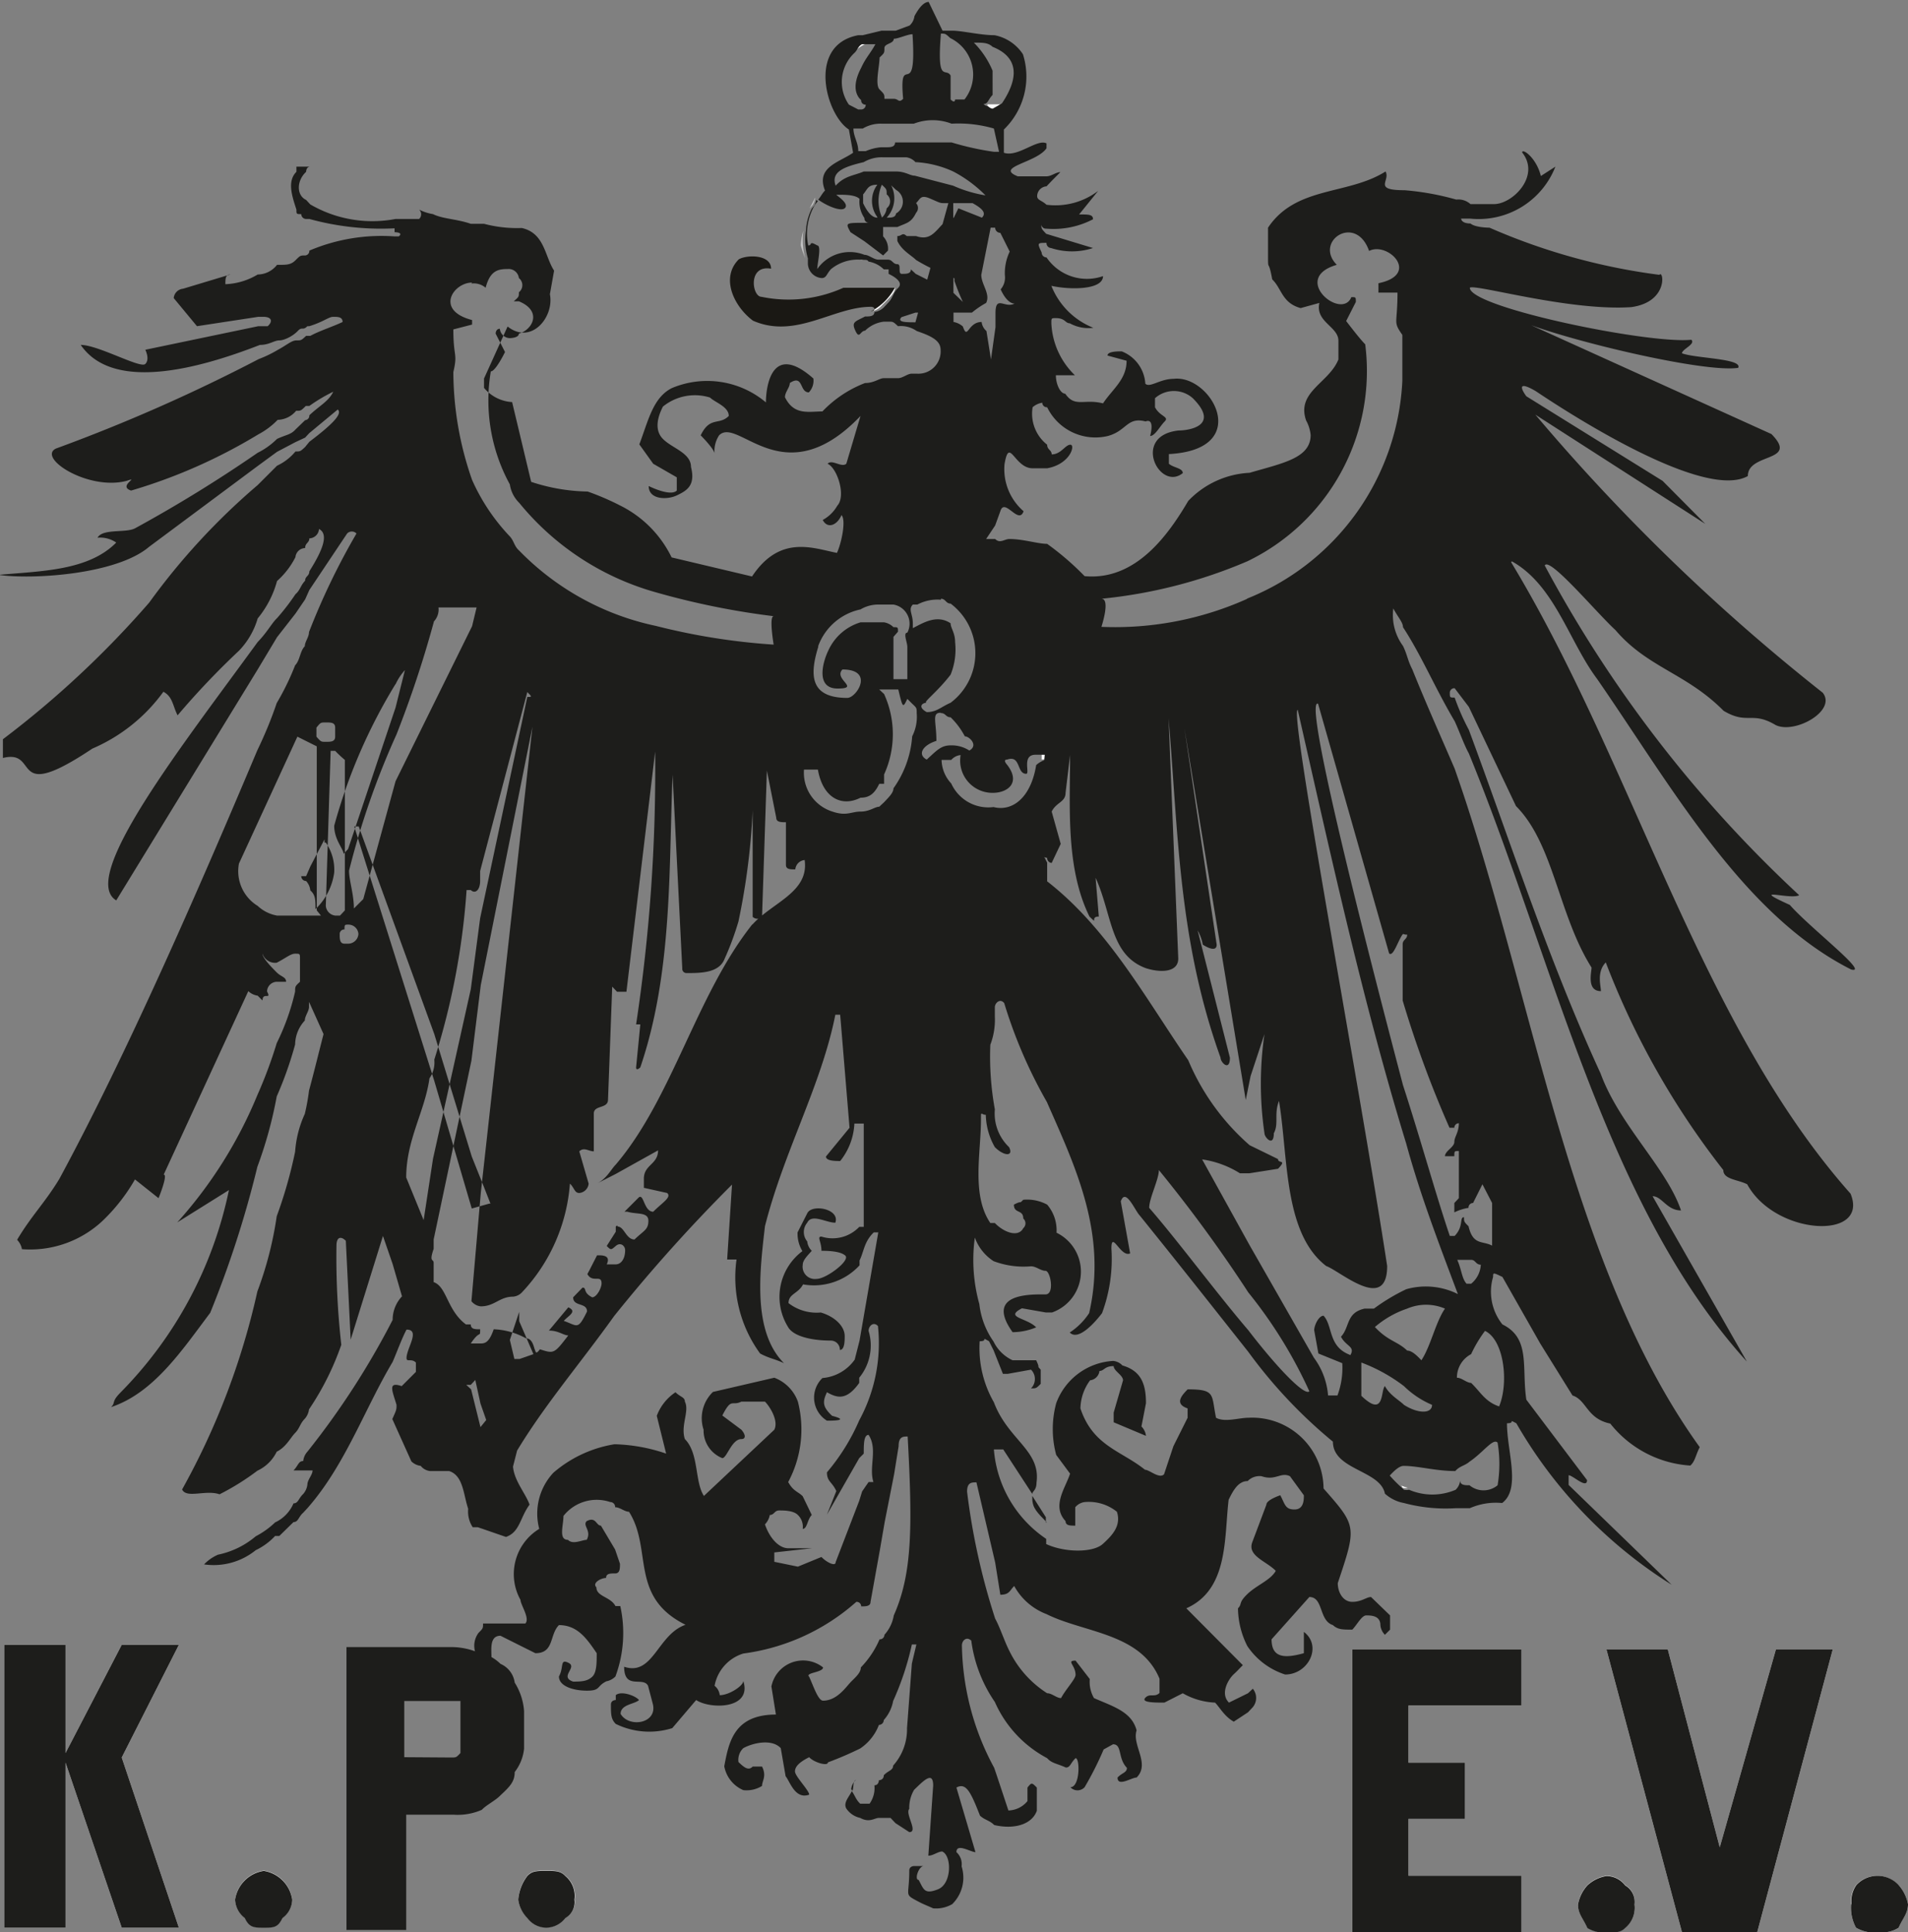 <?xml version="1.0" encoding="UTF-8"?>
<svg xmlns="http://www.w3.org/2000/svg" id="Layer_1" data-name="Layer 1" viewBox="0 0 59.09 59.83">
  <rect x="0" y="0" width="59.09" height="59.83" fill="#808080" stroke="none"/>
  <defs>
    <style>.cls-1{fill:#fff;}.cls-2{fill:#c6c6c6;}.cls-3{fill:#1d1d1b;}.cls-4{fill:none;stroke:#1d1d1b;stroke-linecap:round;stroke-linejoin:round;stroke-width:0;}.cls-5{fill:#1a1814;}</style>
  </defs>
  <title>KPEV</title>
  <path class="cls-1" d="M272.77,415.81v0Z" transform="translate(-262.42 -388.81)"></path>
  <path class="cls-1" d="M289.12,393.48l.1,0c-.09,0-.17,0-.25,0h.15Z" transform="translate(-262.42 -388.81)"></path>
  <polygon class="cls-1" points="13.95 41.45 14 41.44 13.78 40.88 13.95 41.45"></polygon>
  <path class="cls-1" d="M291.89,397.42l-.19-.09a1,1,0,0,1,.22.17l0-.08" transform="translate(-262.42 -388.81)"></path>
  <path class="cls-1" d="M289.85,398.15c.14-.15.29-.28.29-.44a1.77,1.77,0,0,1-.74.74.5.5,0,0,0,.29-.14Z" transform="translate(-262.42 -388.81)"></path>
  <path class="cls-1" d="M288.25,394.81l0,0,.07,0h-.09" transform="translate(-262.42 -388.81)"></path>
  <path class="cls-1" d="M293,392.09s.08.08.16.08l.25-.13-.41,0" transform="translate(-262.42 -388.81)"></path>
  <path class="cls-1" d="M289.29,390.14h-.17c-.14.05-.16.19-.26.29a1.27,1.27,0,0,1,.43-.29" transform="translate(-262.42 -388.81)"></path>
  <path class="cls-1" d="M289,392.17h0Z" transform="translate(-262.42 -388.81)"></path>
  <path class="cls-1" d="M294.77,412.32h0v-.15h-.09s0,.11,0,.16" transform="translate(-262.42 -388.81)"></path>
  <polygon class="cls-1" points="5.54 59.69 3.77 59.69 2.03 54.58 2.03 59.69 0.13 59.69 0.13 50.93 2.03 50.93 2.03 54.28 3.77 50.93 5.54 50.93 3.77 54.42 5.54 59.69"></polygon>
  <path class="cls-1" d="M271.17,448.19c-.13.3-.29.3-.58.3s-.44,0-.59-.3a.74.74,0,0,1-.3-.57,1.06,1.06,0,0,1,.89-.89,1.06,1.06,0,0,1,.88.89.72.72,0,0,1-.3.57" transform="translate(-262.42 -388.81)"></path>
  <path class="cls-1" d="M279.93,448.19a.76.76,0,0,1-.59.3.75.75,0,0,1-.59-.3,1,1,0,0,1-.28-.57,1.43,1.43,0,0,1,.28-.73c.15-.16.29-.16.59-.16s.43,0,.59.16a.8.8,0,0,1,.29.73.56.56,0,0,1-.29.57" transform="translate(-262.42 -388.81)"></path>
  <polygon class="cls-1" points="47.12 52.81 43.62 52.81 43.62 54.58 45.37 54.58 45.37 56.32 43.62 56.32 43.62 58.08 47.12 58.08 47.12 59.83 41.88 59.83 41.88 51.07 47.12 51.07 47.12 52.81"></polygon>
  <path class="cls-1" d="M312.75,448.5c-.14.14-.29.14-.58.14a1,1,0,0,1-.59-.14c-.14-.3-.29-.44-.29-.73a1.18,1.18,0,0,1,.29-.59,1.13,1.13,0,0,1,.59-.29.73.73,0,0,1,.58.29.59.59,0,0,1,.29.59.81.81,0,0,1-.29.73" transform="translate(-262.42 -388.81)"></path>
  <polygon class="cls-1" points="54.42 59.83 52.09 59.83 49.75 51.07 51.65 51.07 53.26 57.2 55 51.07 56.76 51.07 54.42 59.83"></polygon>
  <path class="cls-1" d="M321.22,447.18a1.23,1.23,0,0,1,.29.59c0,.29-.16.42-.29.73a.92.92,0,0,1-.59.14,1.14,1.14,0,0,1-.73-.14,1.29,1.29,0,0,1-.15-.73.86.86,0,0,1,.15-.59.89.89,0,0,1,1.31,0" transform="translate(-262.42 -388.81)"></path>
  <path class="cls-1" d="M305.86,434.88l0,0a.44.44,0,0,0,.16,0,1.42,1.42,0,0,1-.2-.07" transform="translate(-262.42 -388.81)"></path>
  <path class="cls-1" d="M272.51,414.88s0-.07,0-.1l0,0,0,.06" transform="translate(-262.42 -388.81)"></path>
  <path class="cls-2" d="M289.07,396.86l.17,0s-.05-.05-.11-.05l-.05,0" transform="translate(-262.42 -388.81)"></path>
  <path class="cls-2" d="M287.66,394.94l-.17.33.1-.12a.69.69,0,0,0,.08-.21" transform="translate(-262.42 -388.81)"></path>
  <path class="cls-2" d="M287.22,396.41a3,3,0,0,0,.14.4,2,2,0,0,1-.06-.86,1.76,1.76,0,0,0-.08.46" transform="translate(-262.42 -388.81)"></path>
  <path class="cls-2" d="M287.74,394.93l-.08,0,0,0,0,0" transform="translate(-262.42 -388.81)"></path>
  <polygon class="cls-3" points="3.77 50.93 2.03 54.28 2.03 50.93 0.13 50.93 0.13 59.69 2.03 59.69 2.03 54.58 3.77 59.69 5.54 59.69 3.77 54.42 5.54 50.93 3.77 50.93"></polygon>
  <path class="cls-3" d="M270.59,446.74a1.06,1.06,0,0,0-.89.89.75.75,0,0,0,.3.57c.14.3.29.3.59.3s.44,0,.58-.3a.72.72,0,0,0,.3-.57,1.06,1.06,0,0,0-.88-.89" transform="translate(-262.42 -388.81)"></path>
  <polygon class="cls-3" points="41.88 59.83 47.12 59.83 47.12 58.08 43.62 58.08 43.62 56.32 45.37 56.32 45.37 54.58 43.62 54.58 43.62 52.81 47.12 52.81 47.12 51.07 41.88 51.07 41.88 59.83"></polygon>
  <path class="cls-3" d="M312.17,446.9a1.13,1.13,0,0,0-.59.29,1.2,1.2,0,0,0-.29.59c0,.29.15.42.29.73a1,1,0,0,0,.59.14c.29,0,.44,0,.58-.14a.81.81,0,0,0,.29-.73.59.59,0,0,0-.29-.59.73.73,0,0,0-.58-.29" transform="translate(-262.42 -388.81)"></path>
  <path class="cls-3" d="M309.24,406.19c1.33.74,1.77,2.48,2.64,3.64,2.33,3.37,4.52,7.31,7.87,9,.6.15-1.3-1.31-1.9-2-1.3-.59,0-.15.29-.3a39.12,39.12,0,0,1-7.88-10.21c.14-.29,1.61,1.47,2.19,2,1,1.17,2.19,1.33,3.35,2.5.74.44.87,0,1.61.44.59.29,1.9-.44,1.46-1a61.57,61.57,0,0,1-8.9-8.61l5.26,3.38-1.32-1.33-4.22-2.62s-.45-.59.29-.16c1.31.88,5.26,3.37,6.57,2.63,0-.73,1.6-.42.73-1.3l-7.44-3.37c1.6.58,5.4,1.47,6.41,1.32.15-.29-1.31-.29-1.74-.45,0-.13.43-.28.29-.42-1.31.14-6.86-1-6.86-1.61.14-.13,3.07.73,5,.6,1.16-.16,1-1.17.87-1a19.25,19.25,0,0,1-5.26-1.46s-.44,0-.59-.13c-.29,0-.29-.15-.29-.15h.29a2.55,2.55,0,0,0,2.63-1.61l-.45.29c-.14-.57-.58-.87-.58-.73.58.73-.3,1.6-.87,1.6h-.73a.56.56,0,0,0-.44-.14,8.31,8.31,0,0,0-1.6-.29c-1,0-.43-.29-.59-.58-1.17.74-2.77.44-3.64,1.74v.73c0,.73,0,.15.13.87.3.29.3.73.88.89l.58-.16c-.13.59.59.73.59,1.17v.58c-.29.73-1.31,1-1,1.89a1.17,1.17,0,0,1,.14.45c0,.72-.87.87-1.89,1.17a2.81,2.81,0,0,0-1.9.87c-.59,1-1.6,2.48-3.21,2.33a8.69,8.69,0,0,0-1.16-1c-.29,0-.74-.15-1.17-.15-.15,0-.29.15-.44,0h-.28l.28-.42.16-.44c.13-.44.57.44.72,0a1.72,1.72,0,0,1-.59-1.46c.15-.87.3.13.87.13h.45c.72-.13.88-.73.72-.73s-.29.3-.58.3c0-.14-.14-.14-.14-.3a1.22,1.22,0,0,1-.45-1.16.58.58,0,0,1,.3-.14.14.14,0,0,0,.15.14,1.66,1.66,0,0,0,1.88.89c.59-.16.59-.6,1.17-.45,0,0,.29-.15.14.45.15,0,.3-.3.45-.45s-.15-.15-.3-.44v-.28a.88.88,0,0,1,1.17,0c.87.87-.15,1-.44,1-1.47.16-.59,1.9.13,1.32,0-.16-.28-.16-.43-.29v-.3c2.63-.14,1.31-2.47.15-2.33-.43,0-.74.29-.88.15a1.15,1.15,0,0,0-.73-1c-.14,0-.44,0-.44.13l.59.16c0,.58-.43.87-.73,1.32-.59-.15-.87.14-1.17-.3-.15,0-.29-.29-.29-.57h.59a2.38,2.38,0,0,1-.73-1.61c0-.16,0-.16.14-.16.29,0,.29.16.43.16a1.19,1.19,0,0,0,.73.14,2.32,2.32,0,0,1-1.3-1.3c.58.13,1.6.13,1.6-.3a1.51,1.51,0,0,1-1.75-.58.15.15,0,0,1-.15-.15c-.14-.3-.14-.3.15-.3a.15.15,0,0,0,.14.16,2.09,2.09,0,0,0,1.3,0l-1.45-.44c-.15-.16-.15-.16-.15-.29a.14.14,0,0,0,.15.13,2.65,2.65,0,0,0,1.45-.29c0-.15-.13-.15-.43-.15l.59-.73a2.18,2.18,0,0,1-1.6.43c-.15-.14-.29-.14-.29-.27a.31.31,0,0,1,.29-.3c.14-.15.29-.3.43-.44-.14,0-.28.13-.43.13h-.89c-.73-.29.59-.42.89-.87v-.15c-.29-.15-.89.44-1.32.29v-.72a2.28,2.28,0,0,0,.59-2.33,1.36,1.36,0,0,0-.88-.59c-.44,0-1-.14-1.31-.14h-.3l-.43-.89c-.14,0-.29.16-.44.44a.47.47,0,0,1-.15.29l-.43.16h-.44l-.58.14H289c-1.6.3-1,2.47-.29,2.92l.13.72c-.43.3-1.16.44-.87,1.17-.09.09-.13.19-.21.28l0,0c.19.15.7.4.83.26s-.24-.37-.27-.41l0,0h.09c.17,0,.51,0,.63.13a.89.89,0,0,0,.15.59.14.14,0,0,0,.14.15h-.14c-.59,0-.59,0-.43.29l.43.28.58.44.15-.15a.55.55,0,0,0-.15-.44v-.29h.44c.29-.13.43-.13.58-.44a.22.22,0,0,0,0-.3c.14-.14.14-.27.44-.14s.3.14.43.14h.88c.29.16.44.3.29.45l-.73-.29-.14.29-.3.15c-.29.29-.43.57-.87.42h-.29c-.14-.13-.14,0-.29,0v.15c.14.3.43.44.58.59a5.56,5.56,0,0,0,1,.48l.19.09,0,.08a6.85,6.85,0,0,0,.26.65l-.29-.28-1.17-.59-.15-.14c0,.14-.14.14-.28.14s0-.3-.14-.3-.15-.14-.29-.14h-.29c-.15,0-.3-.15-.44-.15a1.23,1.23,0,0,0-1.46.44c0-.16.14-.73,0-.73-.28-.16-.14,0-.28,0a1.76,1.76,0,0,1,.21-1.26l-.1.12a1.69,1.69,0,0,0-.18.68,2,2,0,0,0,.06.86c0,.07,0,.09,0,.17a.46.46,0,0,0,.43.44c.15,0,.15-.14.29-.28a1.31,1.31,0,0,1,1-.28l.05,0c.06,0,.07,0,.11.05a.87.87,0,0,1,.47.24h.15v.14c.29.14.44.3.29.44s-.15.29-.29.44l-.15.16a.51.51,0,0,1-.29.14c0,.14-.15.14-.29.14-.3.16-.43.16-.3.44s.15,0,.3,0a1,1,0,0,1,.58-.28h.15c.14,0,.14,0,.29.14a.85.85,0,0,1,.58.15c.44.15.74.29.74.58a.69.69,0,0,1-.74.74h-.15c-.14,0-.28.14-.43.14h-.44c-.14,0-.29.15-.58.15a3.61,3.61,0,0,0-1.32.88c-.43,0-.88.13-1.16-.44,0-.16.15-.3.15-.44.43-.28.29.29.59.29a.53.53,0,0,0,.14-.43c-1.31-1.16-1.47.29-1.47.74a2.82,2.82,0,0,0-2.92-.44c-.58.3-.72,1-1,1.74l.43.6.73.42V404c-.15.15-.58,0-.87-.14,0,.43.58.43.87.29s.59-.29.44-.88c0-.44-.59-.58-.87-.87-.14-.14-.29-.43,0-1a1.57,1.57,0,0,1,1.46-.28c.15.15.58.28.58.57-.3.3-.58,0-.87.6,0,0,.43.43.43.57a.88.88,0,0,1,.14-.57c.59-.6,2,1.89,4.38-.6l-.44,1.48c-.15.13-.44-.15-.58,0,.3.13.58,1,.3,1.3a1.15,1.15,0,0,1-.45.44c.15.29.45.16.58-.15.15.15,0,.87-.14,1.17-.73-.14-1.76-.58-2.63.73l-2.49-.59a3.5,3.5,0,0,0-1.6-1.61,8.12,8.12,0,0,0-1-.43,5.83,5.83,0,0,1-1.75-.3l-.59-2.47a1.22,1.22,0,0,1-.87-.44v-.29l.73-1.61c.73.58,1.45-.29,1.31-1l.13-.73c-.29-.44-.29-1.16-1-1.32a4,4,0,0,1-1.17-.13H277c-.43-.15-.87-.15-1.17-.3a1.45,1.45,0,0,1-.43-.14.2.2,0,0,1,0,.29h-.73a3.82,3.82,0,0,1-2.64-.45l-.13-.14c-.3-.14-.3-.59,0-.87,0,0,0-.16.13-.16h-.43v.16c-.29.29-.14.74,0,1.17,0,.14,0,.14.15.14a.15.15,0,0,0,.15.15H272a8.36,8.36,0,0,0,2.64.29V396s.29,0,.13.13h-.13a5.72,5.72,0,0,0-2.64.44.14.14,0,0,1-.13.15c-.15,0-.15,0-.3.15s-.29.14-.57.14a.77.77,0,0,1-.6.3,2.09,2.09,0,0,1-1,.3c0-.16,0-.3.15-.3l-1.46.44a.32.32,0,0,0-.29.29l.72.87,1.9-.29h.15c.29,0,.29.16.14.29h-.29l-3.5.73s.15.29,0,.44-1.46-.59-2-.59c1,1.46,3.65.74,5.55,0,.29,0,.44-.14.6-.14s.43-.14.57-.29.15,0,.3-.15H272c.45-.14.6-.29.74-.29s.29,0,.29.16c-.29.14-.73.28-1,.43h-.13c-.15.14-.15.14-.3.14s-.29.14-.57.29a3.84,3.84,0,0,1-.6.29,52.86,52.86,0,0,1-6.28,2.77c-.58.29,1,1.31,2.19,1,.44-.15-.29.16.14.3a16.62,16.62,0,0,0,3.94-1.74,2.38,2.38,0,0,0,.6-.45.76.76,0,0,0,.57-.28c.15,0,.15,0,.3-.15H272a5,5,0,0,1,.74-.44c-.14.3-.44.44-.74.73a.14.14,0,0,1-.13.15l-.3.29c-.14.16-.29.16-.57.29a2.29,2.29,0,0,1-.6.43,42.89,42.89,0,0,1-3.8,2.34c-.29.15-1,0-1.16.29a.88.88,0,0,1,.58.15c-.87.88-2.34.88-3.64,1,1,.15,3.64,0,4.66-.87l3.36-2.5.6-.44.57-.3.3-.14.13-.14.88-.73c.15.13-.14.44-.88,1l-.13.16c-.15.14-.15.14-.3.14a1.63,1.63,0,0,1-.57.44l-.6.6a20.82,20.82,0,0,0-3.36,3.64,29.8,29.8,0,0,1-4.53,4.23v.58c1.17-.29.15,1.46,2.77-.29a5.29,5.29,0,0,0,2.2-1.76c.29.15.29.44.44.73a24.17,24.17,0,0,1,1.9-2,2.41,2.41,0,0,0,.58-1,3.09,3.09,0,0,0,.6-1.16,2.47,2.47,0,0,0,.57-.74.31.31,0,0,1,.3-.28c0-.16.13-.16.13-.3a.31.31,0,0,0,.3-.29c.29.15.15.6-.3,1.31,0,.15-.13.15-.13.29-.15.16-.15.29-.3.42a7.06,7.06,0,0,1-.57.74c-.16.15-.3.43-.6.74-2.33,3.2-5.55,7.3-4.38,8l4.38-7.15.6-1,.57-.73.3-.44.13-.29,1.17-1.75a.2.2,0,0,1,.29,0,21.45,21.45,0,0,0-1.47,3.05c0,.16-.13.3-.13.44-.15.15-.15.44-.3.59a8,8,0,0,1-.57,1.17,12.71,12.71,0,0,1-.6,1.46c-1.9,4.51-4.08,9.48-6.13,13.27-.44.73-.88,1.16-1.31,1.89a.56.56,0,0,1,.15.29,3.28,3.28,0,0,0,2.62-1,5.65,5.65,0,0,0,.88-1.16l.73.58s.3-.73.16-.73l2.62-5.68a.53.53,0,0,0,.29.14l.15.15c0-.28.29,0,.14-.28a.31.31,0,0,1,.3-.3h.29c0-.15-.15-.15-.29-.29s-.44-.44-.44-.58a.41.41,0,0,0,.44.28c.29-.15.43-.28.57-.28s.15,0,.15.13v.74c-.15.14-.15.14-.15.3a7.21,7.21,0,0,1-.57,1.6,13.92,13.92,0,0,1-.6,1.61,13.64,13.64,0,0,1-2.48,3.94l1.6-1a12.52,12.52,0,0,1-3.37,6.28c-.28.29-.13.29-.28.44,1.32-.44,2.19-1.75,3.07-2.92a31.89,31.89,0,0,0,1.46-4.52,13,13,0,0,0,.6-2.18,11.48,11.48,0,0,0,.57-1.61,1.11,1.11,0,0,1,.3-.74c0-.14.13-.29.13-.42v-.16l.45,1c-.15.58-.29,1.16-.45,1.75a6.5,6.5,0,0,1-.13.72,3.36,3.36,0,0,0-.3,1.17,14,14,0,0,1-.57,2,11.15,11.15,0,0,1-.6,2.33,22.67,22.67,0,0,1-2.33,6.13c.14.29.73,0,1.16.15a7.68,7.68,0,0,0,1.17-.73,1.25,1.25,0,0,0,.6-.59c.29-.14.43-.44.57-.58s.15-.29.3-.44a.55.55,0,0,0,.13-.29,8.59,8.59,0,0,0,1-2,24.17,24.17,0,0,1-.15-3.06c0-.3.15-.3.29-.16l.15,3.06,1-3.21.3.87.29,1a1.06,1.06,0,0,0-.29.73,24.49,24.49,0,0,1-2.64,4.08.52.52,0,0,0-.13.29c-.15,0-.15.14-.3.29h.59c0,.14-.16.29-.16.44a.55.55,0,0,1-.13.29c-.15.14-.15.29-.3.29a1.14,1.14,0,0,1-.57.59,2.58,2.58,0,0,1-.6.43,2.63,2.63,0,0,1-1.17.57,1.33,1.33,0,0,0-.43.3,2.07,2.07,0,0,0,1.6-.44,2,2,0,0,0,.6-.44h.13l.44-.43c.15,0,.15-.16.3-.29l.13-.14c1.17-1.33,1.77-3.07,2.64-4.53.13-.3.29-.74.43-1,.44,0,0,.58,0,.88,0,.14.15,0,.29.14v.29l-.44.44c-.44-.15-.29.14-.16.58,0,.15,0,.15-.13.44l.59,1.31a.5.5,0,0,0,.29.14.43.43,0,0,0,.29.16h.59c.44.14.44.73.59,1.17a.88.88,0,0,0,.14.57h.16l.87.3c.43-.15.43-.59.73-1-.15-.44-.73-1-.43-1.6.87-1.46,2-2.77,3.05-4.24a49.81,49.81,0,0,1,3.65-4.07l-.15,2.32h.29a4,4,0,0,0,.73,2.91c.3.16.44.16.74.3-1-1-.74-2.91-.59-4.24.59-2.33,1.75-4.37,2.18-6.55h.15l.29,3.5-.73.89c0,.14.29.14.44.14a2,2,0,0,0,.44-1.16h.29v3.2h-.14a1.14,1.14,0,0,1-1.17.3c-.15,0,0,.15,0,.44.14,0,.58,0,.74.15s-.59.72-.89.72a.38.38,0,0,1-.43-.43c0-.15.14-.28.28-.44a.47.47,0,0,1-.14-.29.45.45,0,0,1,0-.58c.14-.29.58,0,.87,0,.15-.43-.73-.59-.87-.29l-.3.59a1.05,1.05,0,0,0,.15.58,1.77,1.77,0,0,0-.45,2.34c.16.3.74.43,1.33.43a.28.28,0,0,1,.28.29c.15,0,.15-.29.15-.43,0-.3-.3-.6-.74-.73a1.42,1.42,0,0,1-1-.29c0-.29.3-.29.45-.58a1.92,1.92,0,0,0,1.75-.59v-.15c.14-.29.14-.58.44-.87h.14l-.58,3.35-.15.59a1.36,1.36,0,0,1-1,.57.84.84,0,0,0,.14,1.32c.16,0,.73,0,.16-.15-.3-.28-.3-.43-.16-.73.29.16.59.29,1-.29v-.16a1.57,1.57,0,0,0,.29-1.45c0-.15.15-.3.29-.15a5,5,0,0,1-.58,2.92,6.42,6.42,0,0,1-1,1.61c0,.29.16.29.29.58l-.29.73,1-1.75.14-.14c0-.29,0-.58.15-.58.29.44,0,1,.15,1.46h-.15l-.2.29-.09.29-.73,1.9c0,.15-.29,0-.44-.16l-.73.3-.73-.15v-.29l1.17-.13h-.74c-.28,0-.57-.3-.72-.74a.56.56,0,0,0,.15-.29c.14,0,.14-.14.29-.14s.44,0,.58.14a.51.51,0,0,1,.15.43c.14,0,.14-.29.28-.43l-.28-.58c-.15-.15-.29-.15-.45-.44a3.45,3.45,0,0,0,.3-2.49,1.24,1.24,0,0,0-.73-.74l-1.9.44a1.13,1.13,0,0,0-.29,1.17.92.92,0,0,0,.58.88c.14,0,.29-.59.59-.59.14,0,.14-.13,0-.29l-.59-.44c.29-.57.29-.28.59-.43h.73c.15.15.43.59.29.87l-2.18,2.05c-.29-.44-.15-1.32-.59-1.76-.14-.42.15-.87,0-1.16,0-.14-.14-.14-.29-.29a1.51,1.51,0,0,0-.58.73l.29,1.17a5.3,5.3,0,0,0-1.6-.29,3.83,3.83,0,0,0-1.89.88,1.85,1.85,0,0,0-.44,1.74,1.64,1.64,0,0,0-.58,2.2c0,.15.3.57.15.73h-1.31c0,.15,0,.15-.14.29a.67.67,0,0,0-.11.57,2.18,2.18,0,0,0-.77-.13h-3.21v8.76H275V445h1.46a1.86,1.86,0,0,0,.88-.15c.14-.15.43-.29.58-.45.29-.27.44-.42.44-.72a1.42,1.42,0,0,0,.29-.72v-1.17a1.91,1.91,0,0,0-.29-.88.74.74,0,0,0-.44-.58,1.31,1.31,0,0,0-.28-.21c0-.25-.06-.66.28-.66L279,440c.59,0,.43-.57.73-.87.58,0,.87.43,1.17.87,0,.3,0,.6-.14.73s-.3.15-.59.15c-.44-.15.14-.44-.14-.58s-.14.13-.3.42c0,.3.44.44.87.44s.29-.14.6-.29a.53.53,0,0,0,.28-.15,3.87,3.87,0,0,0,.15-2.18h-.15c-.15-.29-.59-.29-.59-.58-.14-.14.15-.29.3-.29,0-.14.13-.14.28-.14s.15-.15.15-.3l-.15-.44-.44-.74c-.15,0-.15-.29-.44-.14-.14.14.16.29,0,.58-.14,0-.43.16-.58,0-.3,0-.14-.44-.14-.74a1.31,1.31,0,0,1,1.45-.43.15.15,0,0,1,.15.16c.15,0,.29.14.43.14.74,1.17,0,2.63,1.75,3.5-.87.3-1,1.6-1.9,1.3,0,.73.59.29.74.59l.15.57c.14.6-.74.74-1,.3,0-.3.44-.3.57-.43-.13-.15-.57-.29-.72-.15v.15s-.15,0-.15.14c0,.3,0,.45.15.6a2.37,2.37,0,0,0,1.75.13l.74-.87c.43.29,1.74.29,1.46-.59,0,.15-.44.44-.73.44a.42.42,0,0,0-.16-.29,1.29,1.29,0,0,1,.89-1,6.56,6.56,0,0,0,3.5-1.6.14.14,0,0,1,.15.14c.14,0,.29,0,.29-.14l.29-1.61.15-.87.29-1.47.14-.87c0-.3.14-.3.28-.3.15,2.77.15,4.24-.43,5.54a1.18,1.18,0,0,1-.29.6.14.14,0,0,1-.15.14,2.87,2.87,0,0,1-.58.87c0,.16-.15.29-.3.44s-.43.59-.87.59c-.15,0-.29-.43-.43-.74-.14-.13.43-.13.43-.29a1,1,0,0,0-1.6.59l.14.87c-1.31,0-1.46.87-1.6,1.6a1,1,0,0,0,.59.74.91.91,0,0,0,.58-.13c0-.16.15-.3,0-.6h-.29c-.14.15-.29,0-.44-.14a.5.5,0,0,1,.15-.43c.29-.16.88-.3,1.16,0l.15.87c.13.15.29.73.73.57,0-.13-.44-.57-.44-.72s.14-.29.44-.44c.14.16.58.29.58.16a10.6,10.6,0,0,0,1-.43,1.54,1.54,0,0,0,.58-.73.15.15,0,0,0,.15-.15,1.21,1.21,0,0,0,.29-.59,8.75,8.75,0,0,0,.58-1.75h.14l-.14.59-.15,2a1.68,1.68,0,0,1-.43,1.16c0,.15-.15.15-.29.3a.14.14,0,0,1-.15.15s0,.16-.14.16a.83.83,0,0,1-.15.57h-.29c-.13-.12-.16-.25-.26-.39-.09.19-.27.36-.17.54a.7.7,0,0,0,.43.29c.29.16.44,0,.58,0H290l.15.16.43.28c.29,0-.14-.57,0-.72a1.08,1.08,0,0,1,.15-.59c.3-.29.59-.59.59-.13l-.15,2.17c.15,0,.3-.13.43-.13.3.13.3,1-.13,1.17s-.44,0-.6-.29c-.14,0,0-.43.16-.43h-.3s-.15,0-.15.14c0,.73-.14.73.15.89s.3.15.59.28a1,1,0,0,0,.59-.13,1.15,1.15,0,0,0,.29-1.17.5.5,0,0,0-.16-.44c0-.29.44,0,.59,0l-.59-2c.3-.16.44.13.73.87.15.14.29.14.44.29.59.14,1.16,0,1.32-.44v-.72c-.16-.16-.16-.16-.29,0v.42a.79.79,0,0,1-.59.29c-.15-.45-.29-.88-.44-1.32a8.19,8.19,0,0,1-1-3.79c0-.15.14-.29.29-.15a4.34,4.34,0,0,0,.73,1.9,3.62,3.62,0,0,0,1.62,1.74c.14.16.29.16.58.29.14,0,.14-.14.3-.29.14,0,.14.9-.16.9a.3.3,0,0,0,.44,0,10.15,10.15,0,0,0,.59-1.17l.29-.16c.29,0,.14.43.43.73,0,.15-.15.15-.29.3,0,.3.43,0,.59,0,.43-.43-.15-1,0-1.46-.15-.58-.73-.74-1.32-1a1,1,0,0,1-.13-.59l-.44-.57c-.3,0,0,.14,0,.44,0,.13-.3.44-.45.72-.14,0-.28-.15-.43-.15a3.24,3.24,0,0,1-1.17-1.31c-.15-.29-.29-.73-.44-1a20.91,20.91,0,0,1-.87-3.93c0-.29.14-.29.29-.29l.58,2.48.16,1c.29,0,.29-.14.43-.27a1.92,1.92,0,0,0,1,.87c1.16.58,2.91.58,3.5,2v.44c-.15.15-.3,0-.44.15s.29.15.59.15l.57-.29a2.19,2.19,0,0,0,1,.29c.14.14.29.43.58.59l.44-.29.15-.16a.45.45,0,0,0,0-.57l-.15.14-.59.29c-.29-.29,0-.74.14-.87s.16-.16.29-.29l-1.75-1.76c1.31-.58,1.17-2.18,1.31-3.36.14-.29.3-.58.59-.58a.51.51,0,0,1,.43-.15c.44.15.59-.14.88,0l.43.59c0,.14,0,.44-.29.44s-.29-.16-.44-.44c0,0-.43.14-.43.29l-.44,1.17c-.15.42.44.58.73.88-.16.29-.59.44-.88.72s-.15.3-.29.44a2.63,2.63,0,0,0,.29,1.17,2.23,2.23,0,0,0,1.17.88c.72,0,1.16-.88.58-1.32V440c-.58.16-1,.16-1-.43l1.17-1.31c.44,0,.29.73.73.87.15.14.3.14.6.14.14-.14.29-.44.43-.44s.44,0,.44.3a.49.49,0,0,0,.14.3l.16-.16v-.44l-.59-.57c-.14,0-.29.15-.58.15s-.45-.3-.45-.58c.59-1.76.59-1.76-.44-2.93a2.21,2.21,0,0,0-2.33-2.19c-.29,0-.73.15-1,0-.15-.72,0-.88-.88-.88-.15.16-.44.44,0,.59v.29l-.44.88-.29.87c-.15.15-.45-.14-.59-.14-.73-.59-1.61-.73-2-1.9a1.51,1.51,0,0,1,.3-.87.33.33,0,0,0,.29-.29c.15,0,.15-.15.44-.15,0,.15.29.28.29.44l-.29,1v.3l1,.42a.48.48,0,0,0-.14-.29l.14-.72c0-.58-.14-1-.73-1.17a.44.44,0,0,0-.29-.14,2,2,0,0,0-1.76,1.31,3.07,3.07,0,0,0,0,1.6l.43.58c-.14.44-.58,1-.14,1.47,0,.14.14.14.3.14v-.57a.46.46,0,0,1,.29-.16,1.39,1.39,0,0,1,1,.3c.14.43-.14.73-.44,1s-1.17.27-1.75,0v-.16a3.69,3.69,0,0,1-1.62-2.77h.29l.9,1.38c0-.09.13-.11.13-.35.14-1-.88-1.32-1.32-2.49a3.37,3.37,0,0,1-.44-1.89c.29,0,0-.16.29,0l.14.28.29.73h.15l.72-.13a.41.41,0,0,1,0,.58c.16,0,.16,0,.3-.14v-.44c-.14-.15,0,0-.14-.29h-.73a1.23,1.23,0,0,1-.59-.58,2.49,2.49,0,0,1-.44-1.16,5.1,5.1,0,0,1-.14-2.06,1.46,1.46,0,0,0,.58.73,2.63,2.63,0,0,0,1.16.16c.16,0,.3.14.45.14s.29.73,0,.73h-.15c-.73,0-1.6.15-.87,1.17a1.93,1.93,0,0,0,.73-.15c-.29-.3-1-.3-.44-.59l.74.13H295a1.34,1.34,0,0,0,.14-2.47,1.22,1.22,0,0,0-.29-.87,1.31,1.31,0,0,0-.74-.15c-.15.15,0,0-.29.15,0,.29.29.14.29.43a.2.2,0,0,1,0,.3c-.15.29-.59.14-.88-.16h-.14c-.59-.87-.29-2.17-.29-3.2,0-.3,0-.15.15-.15a2.1,2.1,0,0,0,.28,1c.29.29.59.29.44,0a1.44,1.44,0,0,1-.44-1.17,9.11,9.11,0,0,1-.14-2,2.17,2.17,0,0,0,.14-.87V420c0-.13.16-.29.29-.13a14.83,14.83,0,0,0,1.32,3.06c.88,2,1.88,4.07,1.31,6.54a2.09,2.09,0,0,1-.6.6c.29.3.88-.44,1-.6a4.84,4.84,0,0,0,.29-2c0-.58.29.29.58.15l-.29-1.61c.15-.44.44.29.59.44,1.3,1.61,2.33,2.92,3.36,4.22a15.15,15.15,0,0,0,2.62,2.78c0,.88,1.47.88,1.61,1.61a1.2,1.2,0,0,0,.59.29,5,5,0,0,0,1.6.16h.44a2,2,0,0,1,1-.16c.59-.44.15-1.6.15-2.47.29,0,0-.15.29,0a14.31,14.31,0,0,0,4.81,5L311,434.79v-.3c.13,0,.57.44.57.15l-1.88-2.49c-.15-1,.14-1.9-.74-2.33a1.62,1.62,0,0,1-.29-1.47c0-.14,0-.14.29,0l1.17,2.06,1,1.61c.44.14.44.72,1.17.87a3.44,3.44,0,0,0,2.48,1.3c.15-.14.15-.29.29-.57-3.79-5.26-5-13-7.15-19.7-.14-.44-.29-.88-.44-1.31-.43-1-.88-2-1.31-3.07-.15-.29-.15-.44-.29-.73a1.61,1.61,0,0,1-.3-1.16c.15.28.3.43.3.58.57.87,1,1.9,1.6,2.91.14.3.29.73.44,1,2.63,6.41,4.23,14,8.61,18.83l-2.92-5.12c.29,0,.44.44.88.44-.44-1.31-1.9-2.63-2.49-4.24-1.61-3.5-2.78-7.14-4.08-10.64a7.16,7.16,0,0,1-.44-1c-.15,0-.15,0-.15-.15a.14.14,0,0,1,.15-.14l.44.58,1.46,3.07c1.17,1.17,1.31,3.37,2.34,5,0,.14-.16.73.29.73,0-.16-.14-.59.15-.89a24.76,24.76,0,0,0,3.64,6.43c0,.29.44.29.74.44.87,1.6,3.8,1.74,3.2.29-4.67-5.26-6.71-13.27-10.51-19.55m-34.28,37v-1.74h1.74v1.61c-.13.14-.13.14-.29.14m24.66-35.88a10,10,0,0,1-4.52.87s.29-.87,0-.87a15.26,15.26,0,0,0,4.52-1.16,6.54,6.54,0,0,0,3.65-6.72c-.15-.14-.59-.72-.59-.72l.3-.59c0-.15,0-.15-.14-.15-.29.74-1.9-.58-.45-1-.72-.73.59-1.6,1-.43.59-.3,1.6.73.29,1v.29h.59c0,1-.15.88.15,1.31v1.42a7.65,7.65,0,0,1-4.82,6.75m-6.27,5h0a.75.75,0,0,0-.25.15c-.16,1-.73,1.45-1.32,1.3a1.26,1.26,0,0,1-1.31-.73,1.1,1.1,0,0,1-.3-.73h.3a.44.44,0,0,1,.29-.15,1,1,0,0,0,1,1.17c.44,0,.88-.3.44-.87,0,0-.15-.16,0-.16.43-.15.29.44.59.44.13,0-.15-.59.29-.59h.29Zm-7.44.29h.43c.15.87.73,1.17,1.32.87.29,0,.44-.14.58-.43h.15v-.29a3,3,0,0,0,0-2.49l-.15-.14h.59c.14.58.14.58.28.29l.15.15c.14.13.14.13.14.29a1.33,1.33,0,0,1-.14.72,3.16,3.16,0,0,1-.58,1.61c0,.14-.15.28-.29.43l-.15.14c-.14,0-.29.15-.58.15s-.43.15-.87,0a1.26,1.26,0,0,1-.88-1.31m.43-3.79a1.79,1.79,0,0,1,1.32-1.16,1.07,1.07,0,0,1,.58-.15h.44a.6.6,0,0,1,.43.87c-.14,0,0,.3,0,.44v1h-.43v-1.31l.14-.16c0-.14,0-.14-.14-.14a.54.54,0,0,0-.29-.15h-.73a1.6,1.6,0,0,0-1,.88c-.14.28-.43,1.17.29,1.17s-.14-.29.15-.59c1,0,.44.88.15.88-1.17,0-1.17-.72-.89-1.61m3.79-1.46c.15,0,.15.15.3.15a1.92,1.92,0,0,1,0,3.07c-.3.13-.43.29-.74.29-.29-.16-.14-.29,0-.29-.14,0,.3-.3.74-.87a2.07,2.07,0,0,0,.14-1c0-.3-.14-.44-.14-.59-.43-.29-.87,0-1.17.15v-.15c0-.29-.15-.43,0-.58h.14a1.33,1.33,0,0,1,.73-.15m0,3.51c.15,0,.15.13.3.13a2.32,2.32,0,0,1,.44.59c.14,0,.43.28.14.44a1,1,0,0,0-.58-.16c-.3,0-.43.16-.74.44-.29-.15-.14-.44.3-.58,0-.59-.15-.87.13-.87m-1.89-20.29c.15-.14.15-.14.15-.29s.29-.13.29-.29c.14,0,.43-.14.58-.14.14,2.18-.43.44-.29,2-.14.14-.14,0-.29,0h-.29c0-.14,0-.14-.15-.29s0-.72,0-1m1.89-.73c.15,0,.15,0,.3.14a1.25,1.25,0,0,1,.44,1.9H292s0,.14-.14,0v-.74c-.15-.27-.43.29-.3-1.31m1.61,2.34c-.08,0-.12-.06-.16-.08s-.06,0-.13-.07c.14,0,.14-.14.28-.28V391a2.73,2.73,0,0,0-.58-.87c.29,0,.44,0,.58.13.73.29.88.87.29,1.75l0,0Zm-4.08-2h.44c-.15.28-.3.42-.44.73-.3.57-.15.87,0,1a.13.13,0,0,0,.14.14.14.14,0,0,1-.14.15H289l-.29-.15a1.23,1.23,0,0,1,.17-1.6c.1-.09.12-.23.26-.28m-.3,2.62h.3a1.07,1.07,0,0,1,.58-.15h1a1.63,1.63,0,0,1,1.17,0,3.92,3.92,0,0,1,1.31.15l.16.72h-.16a8.67,8.67,0,0,1-1.31-.29h-1.75c0,.15-.15.15-.29.15h-.15a1.55,1.55,0,0,0-.47.12l-.11,0H289c0-.28-.15-.44-.15-.71m.74,2.77c-.15,0-.3-.15-.44-.45v-.27c.14-.16.14-.3.44-.3a.84.84,0,0,0,0,1m.14,0a1.27,1.27,0,0,1,0-1c.15.14.15.14.15.3a.27.27,0,0,1,0,.43.46.46,0,0,1-.15.29m.44-.15c0,.15-.15.15-.29.15a.88.88,0,0,0,.14-1l.15.14a.42.42,0,0,1,0,.73m.58-1.17c-.15,0-.29-.13-.58-.13h-1c-.3.13-.59.13-.87.44-.16-.44.28-.59.87-.73a1.09,1.09,0,0,1,.58-.15h.73a.46.46,0,0,1,.29.15,3.19,3.19,0,0,1,1.17.29,4,4,0,0,1,1,.74,4,4,0,0,1-1-.3m0,0-1.17,4.23c-.29,0-.58,0-.43-.16l.43-.14h1.75a2.73,2.73,0,0,1,.44-.3c.14-.28-.15-.57-.15-.87l.29-1.46h.14a.16.16,0,0,0,.16.16l.29.58a1.55,1.55,0,0,0-.15.73.56.56,0,0,1-.13.44c.13.29.29.44.43.44-.3.16-.59-.28-.59.3v.43l-.14,1-.14-.88a.44.44,0,0,1-.15-.28c-.43,0-.43.58-.58.14a.58.58,0,0,0-.29-.14Zm-13,36.18-.43.15h-.16l-.14-.59.29-.87v.29Zm.29-.13L277.3,433l-.29-1.17-.15-.14H277l.14-.15.16.73.87,2.49Zm-1.66-4.53-.54.15-1.16-3.95-2.48-7.88h.14l2.34,6.43,1.16,3.79.36.9.22.56Zm-5.94-14.46.6.3V417l.13.16H271a1.17,1.17,0,0,1-.6-.3,1.26,1.26,0,0,1-.58-1.31Zm1.17-.28v.28c0,.16-.14.16-.29.16s-.15,0-.29-.16v-.28c.13-.16.13-.16.29-.16s.29,0,.29.16m-.14.72,0,0h.14a3.7,3.7,0,0,0,.3.28V417l-.15.16h-.15a.33.33,0,0,1-.29-.3m.58.73c0-.15,0-.15.13-.15a.31.31,0,0,1,.3.29.32.32,0,0,1-.3.3h-.13c-.15,0-.15-.15-.15-.3a.14.14,0,0,1,.15-.14m3.93-20a.56.56,0,0,1,.44.13c.15-.58.43-.58.74-.58a.32.32,0,0,1,.29.28.28.28,0,0,1,0,.44c0,.14,0,.14-.16.28h.16c.73.3.43.88,0,1,0,.14-.29.14-.29.14a.32.32,0,0,1-.3-.29c-.13,0-.13.15-.13.15l.29.57s-.29.6-.44.6a5.42,5.42,0,0,0,.59,3.5,1,1,0,0,0,.29.57,8.37,8.37,0,0,0,4.23,2.77,23.91,23.91,0,0,0,3.65.74c-.15,0,0,.88,0,.88a20.07,20.07,0,0,1-3.65-.58,8.29,8.29,0,0,1-4.23-2.33c-.16-.14-.16-.3-.29-.44a6.15,6.15,0,0,1-1.17-1.75,10.17,10.17,0,0,1-.58-3.34c.14-.6,0-.44,0-1.32l.58-.15v-.14c-1.16-.3-.58-1.16,0-1.16m.14,10.06-.14.58L274.67,413l-1,3.65-.29.29c0-.44-.15-.87-.15-1.17a24.77,24.77,0,0,1,1.47-4.22,33.59,33.59,0,0,0,1.16-3.5.54.54,0,0,0,.14-.43m-1,17.65c0-1.17.58-2.05.72-3.07a.86.86,0,0,0,.15-.58,22.42,22.42,0,0,0,1-5.25H277c.14.13.29,0,.29-.29v-.3l1.46-5.54c.15.15.15.15,0,.15l-1.46,6.85-.29,2.2-1.17,5.25-.29,1.9ZM274.67,410a1.68,1.68,0,0,1,.29-.44l-.29,1.16-1.47,4.38-.14.15c0-.15-.29-.44-.29-.87a17,17,0,0,1,1.9-4.39m-2.16,4.91a1.47,1.47,0,0,1,.26.93v0a1.92,1.92,0,0,1-.58,1.13c0-.29,0-.44-.16-.58a.5.5,0,0,0-.13-.29.15.15,0,0,1-.15-.15h.15l.13-.3.44-.84,0,0s0,.06,0,.1m13.25,2.53c-1.74,2.19-2.48,5.39-4.23,7.44-.15.15-.28.44-.59.59l.59-.3,1.31-.73c0,.44-.44.44-.44.88v.28h0l.72.16c.15.13-.14.29-.43.58-.29,0-.29-.58-.45-.44l-.15.15-.29.29.09,0c.29.09.65,0,.65.28s-.14.3-.43.58c-.26,0-.32-.4-.52-.4,0,0,0-.06-.06,0v.16l-.28.44c.13.13.13.13.28,0s.29,0,.29.13c0,.29-.14.44-.29.44h-.28c.12-.25-.08-.28-.23-.28h-.07l-.24.47-.06.11c.16.29.44,0,.44.29,0,.14-.15.43-.29.43-.3-.15-.16-.3-.3-.3l-.29.3c0,.3.43.15.43.44-.29.59-.29.44-.72.29.14-.16.43-.29.14-.42l-.6.72c.3,0,.45.15.6.15-.44.57-.44.57-.88.43-.13.18-.13.07-.16,0s-.07-.34-.27-.34a2.24,2.24,0,0,0-1-.28c-.15.44-.29.44-.43.44H277c.29-.44.29-.16.29-.44-.16,0-.29,0-.29-.15h-.15c-.59-.44-.59-1.17-1-1.31v-.59c0-.15-.15,0,0-.44v-.29l1.17-5.54.29-2.34,1.6-8-1.6,14.44-.29,3.35a.42.42,0,0,0,.29.16c.43,0,.58-.3,1-.3a.43.43,0,0,0,.29-.15,5.49,5.49,0,0,0,1.47-3.35c.14.13.14.29.29.29a.32.32,0,0,0,.29-.29l-.29-1c.15-.14.29,0,.45,0v-1.17c0-.27.44-.14.44-.43l.13-3.5.15.16h.29l.89-7.44a52.83,52.83,0,0,1-.59,8.45h.13l-.13,1.33c0,.13.13,0,.13,0,1-2.93.88-6.14,1-9.06l.3,6a.13.13,0,0,0,.14.14c.43,0,1,0,1.17-.44a8.85,8.85,0,0,0,.43-1.16,21.38,21.38,0,0,0,.44-5.41v5.27a.21.21,0,0,0,.29,0l.15-4.53.29,1.46c0,.14.15.14.3.14v1.32c0,.14.13.14.29.14a.32.32,0,0,1,.29-.29c.14,1-1,1.31-1.62,2M301.08,430c-1-1.17-2.19-2.78-3.07-3.79,0-.3.3-.88.3-1.17a43.7,43.7,0,0,1,2.77,3.79,14.2,14.2,0,0,1,1.89,3.06c-.14.16-1-.73-1.89-1.89m3.05.72c-.57-.28-.44-.87-.72-1.17-.15,0-.29.3-.29.45l.13.72.74.3a2.45,2.45,0,0,1-.15,1h-.29a2.26,2.26,0,0,0-.44-1.17l-2-3.5-1.46-2.64a3,3,0,0,1,1.17.43h.29L302,425c.29-.3,0-.15,0-.3l-.88-.43a7.18,7.18,0,0,1-1.9-2.63c-1.31-1.9-2.49-4.08-4.37-5.54v-.58l-.15-.29a.14.14,0,0,0,.15.14.15.15,0,0,0,.14.16l.28-.59-.28-1c.14-.29.43-.29.43-.58l.14-1.17c0,1.6-.14,3.5.6,5,.29.28,0,0,.29,0l-.1-1.2c.52,1.14.44,2.39,1.56,2.8.44.14,1,.14,1-.3l-.3-7.44c.3,3.51.3,6.87,1.61,10.51,0,.15.29.44.29,0l-1-3.94a1.38,1.38,0,0,1,.16.44s.43.29.43,0l-1-6.71,1.9,11.52.15-.74.43-1.3a10.61,10.61,0,0,0,0,3.07c0,.13.29.44.29,0,.16-.29,0-.6.16-1,.29,1.76.14,4.09,1.46,5.11.44.16,1.89,1.46,1.89,0-.87-5.69-3.05-17.22-2.77-17.22,1,4.38,2,9,3.36,13.43.44,1.61,1,3.06,1.6,4.66a2.22,2.22,0,0,0-1.6-.15,6.06,6.06,0,0,0-1,.6h-.29c-.58.13-.45.57-.73.87.15.3.45.3.29.57m2.93-1.44c-.29.42-.44,1.16-.73,1.6-.15-.16-.3-.3-.44-.3-.3-.29-.59-.29-1-.73a3,3,0,0,1,1-.57,1.49,1.49,0,0,1,1.17,0M304.58,432v-1a5.16,5.16,0,0,1,1.32.73,2.8,2.8,0,0,0,.87.58c0,.28-.43.28-.87,0-.15-.15-.43-.29-.59-.58-.14.14,0,1-.73.3m1.28,2.87a4.26,4.26,0,0,1-.4-.4c.13-.14.29-.3.43-.3.44,0,1,.16,1.6.16.14-.16.29-.16.44-.29.43-.29.73-.74.87-.59a4,4,0,0,1,0,1.32.68.68,0,0,1-.87,0c-.14,0-.29,0-.29-.15a.46.46,0,0,1-.14.29,1.83,1.83,0,0,1-1.44,0,.44.44,0,0,1-.16,0l0,0m2.95-2.58c-.44-.15-.57-.44-.87-.73-.14,0-.29-.16-.44-.16a.82.82,0,0,1,.44-.73,4,4,0,0,1,.43-.72c.59.28.74,1.6.44,2.33m-1.31-4.53h.44c.14,0,.14.15.3.15a.81.81,0,0,1-.3.59h-.14c-.15-.16-.15-.43-.29-.74m-1.6-10.07H306c0,.15-.14.15-.14.3v1.74a33.41,33.41,0,0,0,1.45,3.94h.15a.14.14,0,0,1,.14-.14c0,.29-.14.42-.14.58s-.29.28-.29.44h.29c0-.16,0-.16.14-.16v1.46l-.14.15v.29a1.55,1.55,0,0,1,.44-.14.14.14,0,0,1,.14-.15l.29-.58.3.58v1.32c-.3-.16-.59,0-.73-.6-.14-.14-.14-.14-.14-.28-.15,0,0,.28-.29.58h-.15c-.44-1.3-.88-2.91-1.45-4.67-1.46-5.54-3.07-12-2.63-11.81l2.2,7.73c.13.13.29-.44.43-.6" transform="translate(-262.42 -388.81)"></path>
  <path class="cls-4" d="M305.9,419.75V418m1.6,8.17V426" transform="translate(-262.42 -388.81)"></path>
  <path class="cls-3" d="M294.81,435.95v-.16l-.42-.66s0,.05,0,.08c0,.3.16.44.45.74" transform="translate(-262.42 -388.81)"></path>
  <path class="cls-4" d="M289.85,397.14v.14m.29-1v-.1m0-.05v.05" transform="translate(-262.42 -388.81)"></path>
  <polygon class="cls-3" points="26.7 46.26 26.79 46.12 26.84 45.98 26.7 46.26"></polygon>
  <line class="cls-4" x1="26.55" y1="46.55" x2="26.7" y2="46.26"></line>
  <path class="cls-3" d="M288.82,444.26l0,0c.05-.12,0-.29.11-.34a.47.47,0,0,0-.15.29" transform="translate(-262.42 -388.81)"></path>
  <path class="cls-3" d="M287.7,395l0,0a.67.67,0,0,1-.08.21,1.19,1.19,0,0,1,.13-.17" transform="translate(-262.42 -388.81)"></path>
  <path class="cls-4" d="M271,416.11V417m.57-23.06v.16m-.28,40.56c.15-.15.15-.29.28-.29M274.67,396v-.16m2.63,37.8v.28m4.23,7.59v-.15" transform="translate(-262.42 -388.81)"></path>
  <path class="cls-5" d="M290,397.72h-1.46A4.13,4.13,0,0,1,286,398c-.29,0-.43-1,.3-.87,0-.44-.74-.44-1-.29-.58.58-.14,1.47.44,1.9,1.32.58,2.49-.43,3.65-.43.15,0,.15.14,0,.14a1.78,1.78,0,0,0,.74-.73Z" transform="translate(-262.42 -388.81)"></path>
  <polygon class="cls-3" points="53.26 57.2 51.65 51.07 49.75 51.07 52.09 59.83 54.42 59.83 56.76 51.07 55 51.07 53.26 57.2"></polygon>
  <path class="cls-3" d="M319.75,447.77a1.29,1.29,0,0,0,.15.73,1.14,1.14,0,0,0,.73.14.92.92,0,0,0,.59-.14c.13-.3.29-.44.29-.73a1.23,1.23,0,0,0-.29-.59.89.89,0,0,0-1.31,0,.86.86,0,0,0-.15.59" transform="translate(-262.42 -388.81)"></path>
  <path class="cls-3" d="M279.34,446.74c-.3,0-.44,0-.59.16a1.42,1.42,0,0,0-.28.73,1,1,0,0,0,.28.57.74.74,0,0,0,.59.3.76.76,0,0,0,.59-.3.56.56,0,0,0,.28-.57.8.8,0,0,0-.28-.73c-.15-.16-.3-.16-.59-.16" transform="translate(-262.42 -388.81)"></path>
</svg>
